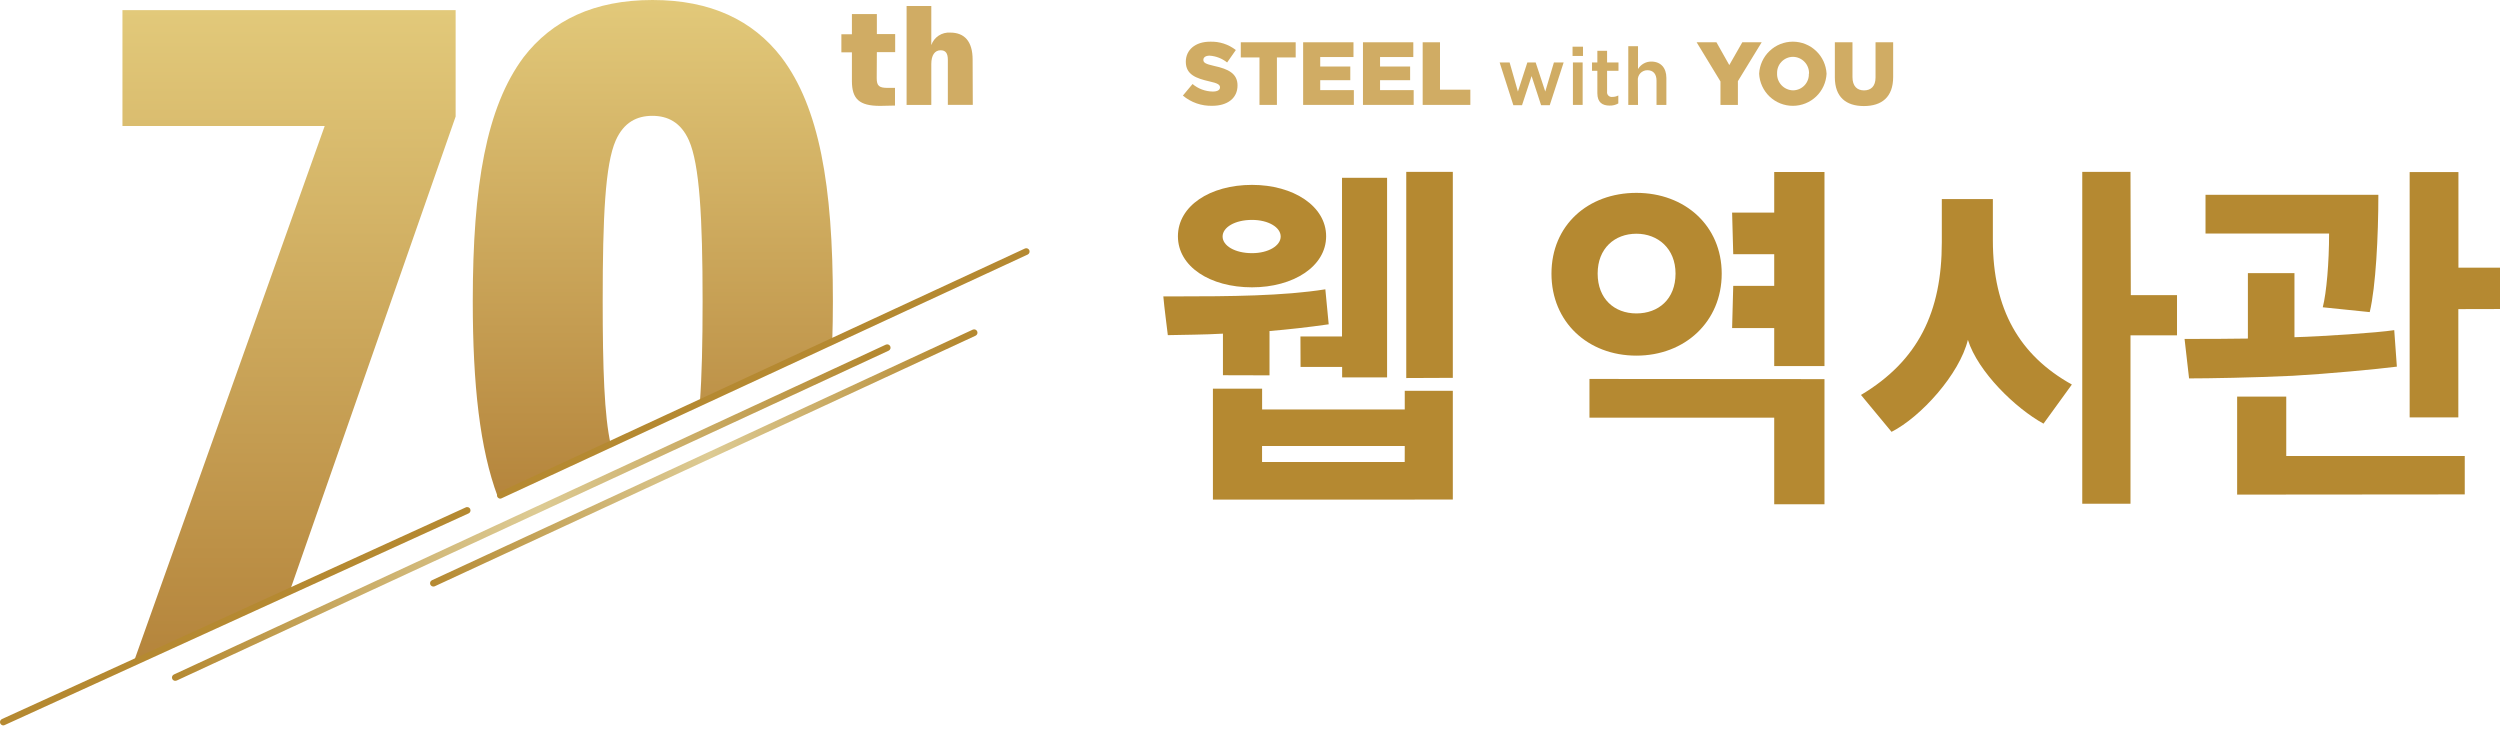 <svg width="102" height="30" viewBox="0 0 102 30" fill="none" xmlns="http://www.w3.org/2000/svg">
<g clip-path="url(#clip0_4_147)">
<path d="M35.77 3.186C35.77 3.511 35.871 3.586 36.226 3.586H36.516V4.307C36.377 4.307 36.082 4.32 35.91 4.32C35.054 4.32 34.758 4.035 34.758 3.303V2.134H34.328V1.398H34.758V0.575H35.776V1.391H36.523V2.127H35.776L35.77 3.186Z" fill="#D0AC64"/>
<path d="M39.69 4.278H38.672V2.441C38.672 2.166 38.577 2.051 38.377 2.051C38.136 2.051 37.997 2.256 37.997 2.612V4.28H36.989V0.246H37.997V1.839C38.052 1.681 38.158 1.545 38.298 1.453C38.438 1.362 38.605 1.318 38.772 1.33C39.349 1.33 39.683 1.686 39.683 2.432L39.69 4.278Z" fill="#D0AC64"/>
<path d="M18.59 0.414H4.996V5.14H13.248L5.401 27.166L11.793 24.204L18.59 4.755V0.414Z" fill="url(#paint0_linear_4_147)"/>
<path d="M24.59 12.288C24.59 8.861 24.691 6.705 25.122 5.73C25.451 4.992 25.982 4.726 26.615 4.726C27.247 4.726 27.78 4.992 28.109 5.73C28.54 6.705 28.666 8.861 28.666 12.288C28.666 13.984 28.635 15.356 28.554 16.439L33.956 13.935C33.973 13.407 33.982 12.859 33.982 12.288C33.982 7.562 33.425 4.371 31.88 2.334C30.716 0.826 28.996 0 26.622 0C24.247 0 22.522 0.826 21.363 2.334C19.845 4.37 19.289 7.562 19.289 12.288C19.289 15.706 19.579 18.313 20.306 20.26L24.915 18.125C24.656 16.968 24.59 15.042 24.59 12.288Z" fill="url(#paint1_linear_4_147)"/>
<path d="M0.138 29.596C0.107 29.597 0.076 29.587 0.052 29.567C0.027 29.548 0.01 29.521 0.003 29.49C-0.004 29.46 0 29.428 0.014 29.4C0.028 29.372 0.052 29.35 0.08 29.337L19.004 20.701C19.02 20.694 19.037 20.689 19.055 20.689C19.073 20.688 19.091 20.69 19.108 20.696C19.124 20.703 19.14 20.712 19.153 20.724C19.166 20.736 19.177 20.75 19.184 20.767C19.192 20.783 19.196 20.8 19.197 20.818C19.198 20.836 19.195 20.854 19.189 20.87C19.183 20.887 19.174 20.903 19.162 20.916C19.15 20.929 19.135 20.94 19.119 20.947L0.194 29.581C0.177 29.59 0.157 29.596 0.138 29.596Z" fill="#B58931"/>
<path d="M20.413 20.345C20.388 20.345 20.363 20.338 20.341 20.324C20.319 20.31 20.302 20.29 20.291 20.267C20.276 20.234 20.275 20.197 20.287 20.163C20.299 20.129 20.325 20.101 20.357 20.085L41.822 10.137C41.854 10.124 41.89 10.124 41.922 10.137C41.954 10.15 41.98 10.175 41.995 10.206C42.009 10.238 42.011 10.274 42 10.306C41.989 10.339 41.966 10.367 41.935 10.383L20.474 20.326C20.456 20.337 20.435 20.343 20.413 20.345Z" fill="#B58931"/>
<path d="M7.152 27.778C7.126 27.778 7.101 27.771 7.079 27.757C7.057 27.743 7.039 27.723 7.028 27.7C7.013 27.667 7.012 27.63 7.024 27.596C7.036 27.563 7.062 27.535 7.094 27.52L36.141 14.062C36.157 14.055 36.175 14.05 36.193 14.049C36.21 14.049 36.228 14.051 36.245 14.057C36.262 14.063 36.277 14.073 36.29 14.085C36.303 14.097 36.314 14.111 36.322 14.127C36.329 14.143 36.334 14.161 36.334 14.179C36.335 14.197 36.333 14.214 36.326 14.231C36.32 14.248 36.311 14.263 36.299 14.277C36.287 14.29 36.273 14.3 36.256 14.308L7.21 27.766C7.191 27.774 7.172 27.778 7.152 27.778Z" fill="url(#paint2_linear_4_147)"/>
<path d="M17.682 23.931C17.656 23.931 17.631 23.924 17.609 23.91C17.587 23.896 17.57 23.876 17.558 23.853C17.544 23.82 17.542 23.783 17.554 23.749C17.567 23.716 17.592 23.688 17.625 23.673L39.688 13.45C39.721 13.435 39.758 13.433 39.792 13.446C39.826 13.458 39.853 13.484 39.869 13.517C39.884 13.55 39.885 13.587 39.873 13.621C39.86 13.655 39.834 13.682 39.802 13.697L17.74 23.919C17.722 23.927 17.702 23.931 17.682 23.931Z" fill="url(#paint3_linear_4_147)"/>
<path d="M48.261 3.9L48.656 3.428C48.888 3.623 49.181 3.732 49.484 3.735C49.674 3.735 49.776 3.669 49.776 3.566C49.776 3.46 49.692 3.396 49.345 3.321C48.802 3.197 48.381 3.045 48.381 2.519C48.381 2.044 48.758 1.701 49.37 1.701C49.75 1.687 50.122 1.807 50.422 2.041L50.067 2.549C49.863 2.386 49.614 2.289 49.353 2.271C49.184 2.271 49.097 2.344 49.097 2.441C49.097 2.558 49.185 2.611 49.538 2.69C50.127 2.817 50.491 3.007 50.491 3.486C50.491 4.008 50.079 4.317 49.458 4.317C49.022 4.329 48.596 4.18 48.261 3.9Z" fill="#D0AC64"/>
<path d="M51.387 2.344H50.624V1.725H52.864V2.344H52.098V4.28H51.387V2.344Z" fill="#D0AC64"/>
<path d="M53.168 1.725H55.222V2.327H53.865V2.714H55.092V3.272H53.865V3.677H55.237V4.28H53.168V1.725Z" fill="#D0AC64"/>
<path d="M55.609 1.725H57.663V2.327H56.306V2.714H57.533V3.272H56.306V3.677H57.678V4.28H55.609V1.725Z" fill="#D0AC64"/>
<path d="M58.045 1.725H58.752V3.659H59.99V4.28H58.045V1.725Z" fill="#D0AC64"/>
<path d="M63.047 3.735L63.4 2.548H63.797L63.23 4.291H62.876L62.489 3.104L62.099 4.291H61.744L61.185 2.548H61.592L61.931 3.735L62.316 2.548H62.655L63.047 3.735Z" fill="#D0AC64"/>
<path d="M64.16 2.283V1.905H64.586V2.283H64.16ZM64.175 4.28V2.548H64.572V4.28H64.175Z" fill="#D0AC64"/>
<path d="M65.569 3.738C65.565 3.768 65.567 3.798 65.576 3.826C65.585 3.854 65.601 3.879 65.622 3.9C65.643 3.921 65.668 3.937 65.696 3.946C65.724 3.956 65.754 3.958 65.783 3.954C65.868 3.955 65.952 3.934 66.027 3.895V4.22C65.919 4.282 65.796 4.312 65.671 4.308C65.379 4.308 65.172 4.181 65.172 3.8V2.889H64.954V2.549H65.172V2.074H65.569V2.549H66.034V2.889H65.569V3.738Z" fill="#D0AC64"/>
<path d="M66.831 4.28H66.434V1.886H66.831V2.817C66.887 2.724 66.966 2.646 67.061 2.593C67.156 2.539 67.263 2.511 67.373 2.512C67.763 2.512 67.988 2.773 67.988 3.177V4.28H67.586V3.289C67.586 3.019 67.451 2.865 67.215 2.865C67.16 2.864 67.105 2.875 67.055 2.897C67.004 2.919 66.959 2.951 66.922 2.992C66.885 3.033 66.858 3.081 66.841 3.133C66.824 3.186 66.818 3.241 66.825 3.296L66.831 4.28Z" fill="#D0AC64"/>
<path d="M70.195 3.323L69.223 1.725H70.031L70.555 2.655L71.086 1.725H71.876L70.906 3.311V4.28H70.195V3.323Z" fill="#D0AC64"/>
<path d="M71.773 3.009C71.79 2.656 71.943 2.323 72.199 2.08C72.455 1.836 72.795 1.7 73.148 1.7C73.502 1.7 73.842 1.836 74.098 2.08C74.354 2.323 74.506 2.656 74.524 3.009C74.506 3.362 74.354 3.695 74.098 3.939C73.842 4.182 73.502 4.318 73.148 4.318C72.795 4.318 72.455 4.182 72.199 3.939C71.943 3.695 71.79 3.362 71.773 3.009ZM73.808 3.009C73.812 2.92 73.798 2.832 73.766 2.749C73.735 2.665 73.687 2.589 73.626 2.525C73.565 2.461 73.491 2.409 73.41 2.374C73.328 2.338 73.241 2.32 73.152 2.319C73.064 2.319 72.978 2.338 72.898 2.372C72.817 2.407 72.745 2.458 72.685 2.521C72.624 2.584 72.577 2.659 72.546 2.741C72.516 2.823 72.502 2.91 72.505 2.997C72.502 3.086 72.516 3.174 72.547 3.256C72.579 3.339 72.626 3.415 72.687 3.479C72.748 3.543 72.821 3.595 72.902 3.63C72.983 3.666 73.07 3.685 73.159 3.686C73.246 3.685 73.331 3.666 73.411 3.632C73.491 3.597 73.563 3.546 73.623 3.483C73.683 3.42 73.729 3.346 73.76 3.264C73.791 3.183 73.805 3.096 73.801 3.009H73.808Z" fill="#D0AC64"/>
<path d="M74.862 3.158V1.725H75.581V3.145C75.581 3.513 75.767 3.688 76.052 3.688C76.337 3.688 76.522 3.518 76.522 3.162V1.725H77.241V3.14C77.241 3.966 76.772 4.327 76.044 4.327C75.316 4.327 74.862 3.957 74.862 3.158Z" fill="#D0AC64"/>
<path d="M49.896 15.309V13.613C49.09 13.658 48.33 13.658 47.647 13.674C47.586 13.141 47.509 12.608 47.464 12.093H47.996C50.184 12.093 52.357 12.077 54.074 11.804L54.211 13.232C53.363 13.353 52.541 13.444 51.796 13.506V15.314L49.896 15.309ZM51.083 11.723C49.365 11.723 48.059 10.875 48.059 9.64C48.059 8.405 49.365 7.543 51.083 7.543C52.77 7.543 54.106 8.41 54.106 9.64C54.106 10.87 52.768 11.723 51.082 11.723H51.083ZM49.487 20.384V15.857H51.494V16.705H57.314V15.945H59.275V20.382L49.487 20.384ZM51.083 8.972C50.383 8.972 49.882 9.275 49.882 9.65C49.882 10.025 50.383 10.329 51.083 10.329C51.752 10.329 52.252 10.025 52.252 9.65C52.252 9.275 51.75 8.972 51.082 8.972H51.083ZM57.314 18.196H51.492V18.849H57.312L57.314 18.196ZM53.058 13.728H54.754V7.255H56.593V15.397H54.759V14.971H53.063L53.058 13.728ZM57.375 15.424V7.011H59.275V15.416L57.375 15.424Z" fill="#B58931"/>
<path d="M66.765 7.869C68.742 7.869 70.246 9.207 70.246 11.166C70.246 13.126 68.742 14.51 66.765 14.51C64.789 14.51 63.3 13.143 63.3 11.166C63.3 9.19 64.789 7.869 66.765 7.869ZM74.439 15.468V20.574H72.388V17.041H64.85V15.461L74.439 15.468ZM66.765 12.788C67.661 12.788 68.362 12.21 68.362 11.161C68.362 10.144 67.646 9.536 66.765 9.536C65.885 9.536 65.184 10.128 65.184 11.161C65.184 12.194 65.868 12.788 66.765 12.788ZM70.716 11.664H72.388V10.371H70.716L70.67 8.675H72.388V7.017H74.439V14.936H72.388V13.385H70.67L70.716 11.664Z" fill="#B58931"/>
<path d="M83.375 17.285C82.235 16.661 80.7 15.171 80.29 13.865C79.95 15.263 78.376 17.01 77.175 17.619L75.928 16.114C78.269 14.717 79.226 12.722 79.226 9.884V8.122H81.309V9.808C81.309 12.634 82.403 14.503 84.532 15.689L83.375 17.285ZM86.937 12.042H88.822V13.682H86.924V20.552H84.956V7.011H86.924L86.937 12.042Z" fill="#B58931"/>
<path d="M93.539 15.332C91.928 15.409 90.089 15.439 89.314 15.439L89.13 13.828C90.058 13.828 90.879 13.828 91.714 13.813V11.145H93.614V13.758C94.738 13.728 96.988 13.577 97.685 13.47L97.792 14.959C96.945 15.066 95.015 15.248 93.539 15.332ZM96.684 12.734L94.769 12.537C94.921 11.943 95.027 10.727 95.027 9.528H89.985V7.947H97.037C97.037 9.64 96.932 11.692 96.687 12.725L96.684 12.734ZM91.275 20.18V16.181H93.279V18.606H100.562V20.172L91.275 20.18ZM100.3 12.612V17.029H98.314V7.021H100.304V10.922H102V12.608L100.3 12.612Z" fill="#B58931"/>
</g>
<defs>
<linearGradient id="paint0_linear_4_147" x1="11.793" y1="0.414" x2="11.793" y2="32.455" gradientUnits="userSpaceOnUse">
<stop stop-color="#E2C97A"/>
<stop offset="0.97" stop-color="#AD7931"/>
</linearGradient>
<linearGradient id="paint1_linear_4_147" x1="26.628" y1="0" x2="26.628" y2="24.604" gradientUnits="userSpaceOnUse">
<stop stop-color="#E2C97A"/>
<stop offset="0.97" stop-color="#AD7931"/>
</linearGradient>
<linearGradient id="paint2_linear_4_147" x1="7.016" y1="20.913" x2="36.334" y2="20.913" gradientUnits="userSpaceOnUse">
<stop stop-color="#B58931"/>
<stop offset="0.33" stop-color="#D0B675"/>
<stop offset="0.51" stop-color="#DDCB94"/>
<stop offset="0.97" stop-color="#B58931"/>
</linearGradient>
<linearGradient id="paint3_linear_4_147" x1="17.547" y1="18.684" x2="39.881" y2="18.684" gradientUnits="userSpaceOnUse">
<stop stop-color="#B58931"/>
<stop offset="0.33" stop-color="#D0B675"/>
<stop offset="0.51" stop-color="#DDCB94"/>
<stop offset="0.96" stop-color="#B58931"/>
</linearGradient>
<clipPath id="clip0_4_147">
<rect width="102" height="30" fill="white"/>
</clipPath>
</defs>
</svg>
